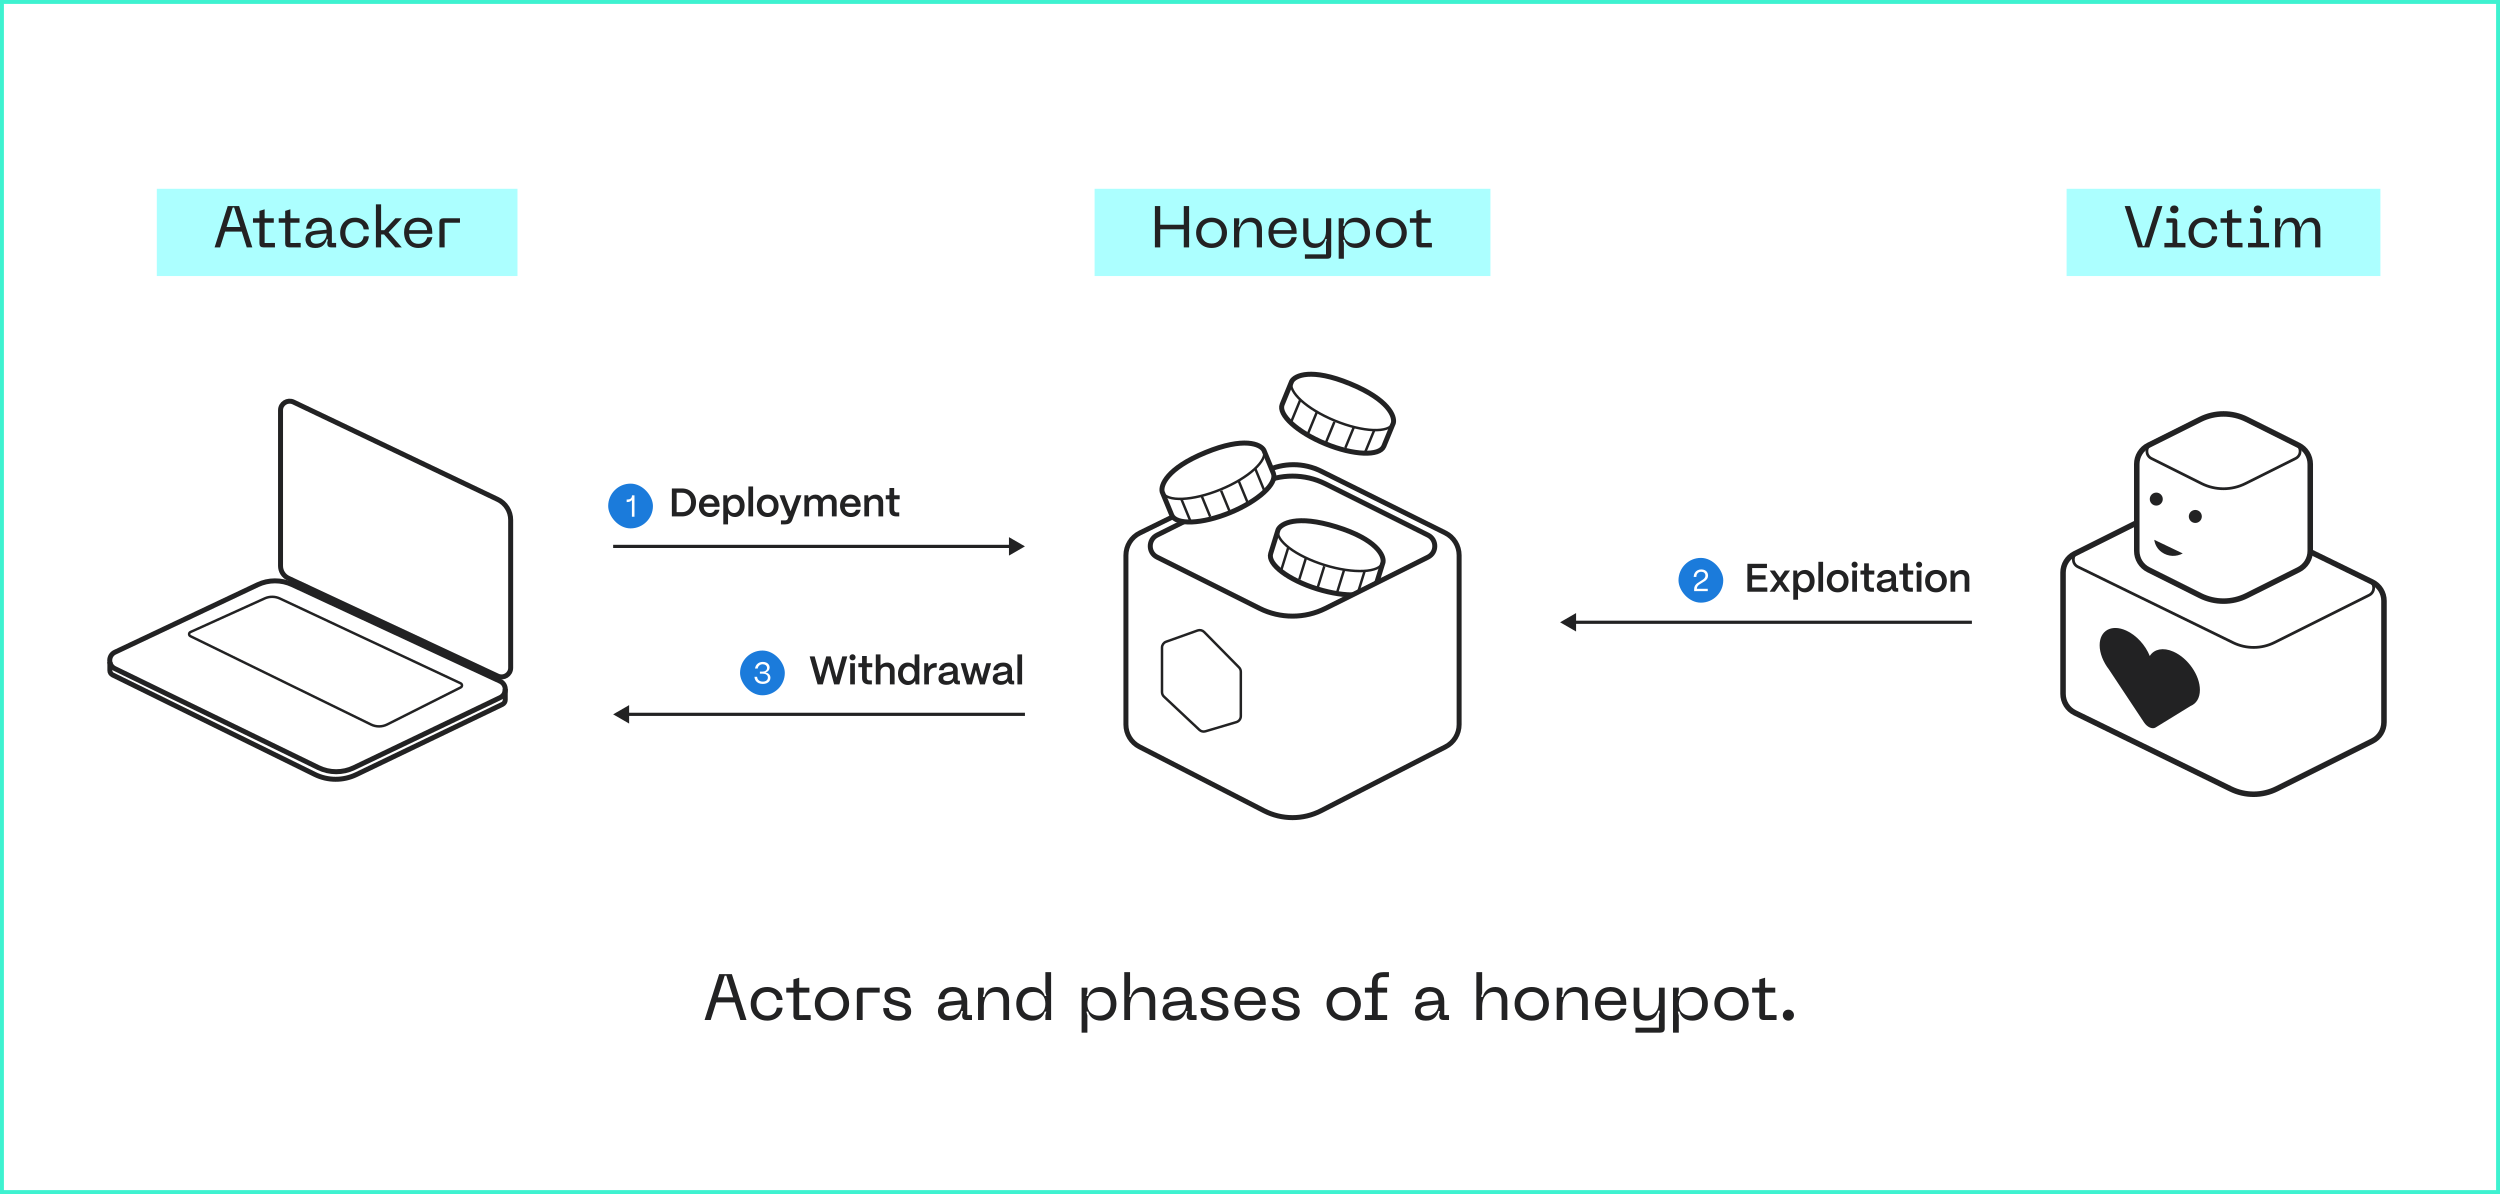<?xml version="1.0" encoding="UTF-8"?> <svg xmlns="http://www.w3.org/2000/svg" width="1920" height="917" viewBox="0 0 1920 917" fill="none"><rect x="0" y="0" width="1920" height="917" fill="#333333" stroke="none"/><rect x="1.5" y="1.5" width="1917" height="914" fill="white"></rect><rect x="1.5" y="1.5" width="1917" height="914" stroke="#3EF2D0" stroke-width="3"></rect><path d="M552.317 748.114H562.067L573.317 783.364H568.567L564.317 769.864H550.067L545.817 783.364H541.117L552.317 748.114ZM563.067 765.964L557.817 749.364H556.567L551.317 765.964H563.067ZM576.544 770.914C576.544 768.481 577.044 766.298 578.044 764.364C579.077 762.398 580.561 760.848 582.494 759.714C584.427 758.581 586.694 758.014 589.294 758.014C591.094 758.014 592.844 758.364 594.544 759.064C596.277 759.764 597.744 760.864 598.944 762.364C600.144 763.864 600.844 765.748 601.044 768.014H596.594C596.261 765.848 595.444 764.281 594.144 763.314C592.844 762.314 591.227 761.814 589.294 761.814C586.594 761.814 584.527 762.681 583.094 764.414C581.661 766.114 580.944 768.281 580.944 770.914C580.944 773.581 581.661 775.781 583.094 777.514C584.527 779.214 586.594 780.064 589.294 780.064C591.227 780.064 592.844 779.581 594.144 778.614C595.444 777.614 596.261 776.031 596.594 773.864H601.044C600.844 776.131 600.144 778.014 598.944 779.514C597.744 781.014 596.277 782.114 594.544 782.814C592.844 783.514 591.094 783.864 589.294 783.864C586.694 783.864 584.427 783.298 582.494 782.164C580.561 781.031 579.077 779.498 578.044 777.564C577.044 775.598 576.544 773.381 576.544 770.914ZM622.605 783.364H612.855C611.688 783.364 610.805 783.081 610.205 782.514C609.638 781.948 609.355 781.064 609.355 779.864V762.314H603.855V758.514H609.355V752.214L613.805 750.864V758.514H621.605V762.314H613.805V779.614L622.605 779.564V783.364ZM625.763 770.914C625.763 768.481 626.313 766.281 627.413 764.314C628.513 762.348 630.063 760.814 632.063 759.714C634.063 758.581 636.363 758.014 638.963 758.014C641.529 758.014 643.813 758.581 645.813 759.714C647.813 760.814 649.363 762.348 650.463 764.314C651.563 766.281 652.113 768.481 652.113 770.914C652.113 773.381 651.563 775.598 650.463 777.564C649.363 779.531 647.813 781.081 645.813 782.214C643.846 783.314 641.563 783.864 638.963 783.864C636.363 783.864 634.063 783.314 632.063 782.214C630.063 781.081 628.513 779.531 627.413 777.564C626.313 775.598 625.763 773.381 625.763 770.914ZM630.163 770.914C630.163 773.548 630.929 775.731 632.463 777.464C634.029 779.198 636.196 780.064 638.963 780.064C641.696 780.064 643.829 779.198 645.363 777.464C646.929 775.731 647.713 773.548 647.713 770.914C647.713 769.214 647.363 767.681 646.663 766.314C645.996 764.914 644.996 763.814 643.663 763.014C642.363 762.214 640.796 761.814 638.963 761.814C637.129 761.814 635.546 762.214 634.213 763.014C632.879 763.814 631.863 764.914 631.163 766.314C630.496 767.681 630.163 769.214 630.163 770.914ZM658.063 761.964C658.063 759.664 659.229 758.514 661.563 758.514H675.613V762.314H662.513V783.364H658.063V761.964ZM689.992 783.864C686.292 783.864 683.409 783.031 681.342 781.364C679.309 779.664 678.292 777.281 678.292 774.214H682.742C682.742 776.248 683.376 777.781 684.642 778.814C685.909 779.848 687.709 780.364 690.042 780.364C691.809 780.364 693.126 780.081 693.992 779.514C694.892 778.914 695.342 777.981 695.342 776.714C695.342 775.848 695.059 775.148 694.492 774.614C693.926 774.081 692.992 773.648 691.692 773.314L685.042 771.364C683.376 770.898 681.992 770.148 680.892 769.114C679.826 768.048 679.292 766.614 679.292 764.814C679.292 762.648 680.126 760.981 681.792 759.814C683.492 758.614 685.826 758.014 688.792 758.014C692.026 758.014 694.559 758.748 696.392 760.214C698.259 761.648 699.192 763.698 699.192 766.364H694.742C694.742 764.731 694.242 763.514 693.242 762.714C692.242 761.881 690.776 761.464 688.842 761.464C687.209 761.464 685.942 761.748 685.042 762.314C684.142 762.881 683.692 763.698 683.692 764.764C683.692 765.564 683.976 766.231 684.542 766.764C685.109 767.264 686.009 767.698 687.242 768.064L693.042 769.714C695.242 770.348 696.909 771.231 698.042 772.364C699.209 773.498 699.792 774.981 699.792 776.814C699.792 779.081 698.942 780.831 697.242 782.064C695.576 783.264 693.159 783.864 689.992 783.864ZM720.343 776.464C720.343 774.398 721.009 772.748 722.343 771.514C723.709 770.248 725.809 769.481 728.643 769.214L738.393 768.264C738.293 765.998 737.709 764.331 736.643 763.264C735.576 762.164 733.943 761.614 731.743 761.614C729.909 761.614 728.426 762.081 727.293 763.014C726.159 763.948 725.493 765.398 725.293 767.364H720.893C721.159 764.498 722.226 762.231 724.093 760.564C725.993 758.864 728.526 758.014 731.693 758.014C735.259 758.014 738.009 759.014 739.943 761.014C741.876 763.014 742.843 765.681 742.843 769.014V779.564H746.493V783.364H741.943C741.009 783.364 740.276 783.098 739.743 782.564C739.209 782.031 738.943 781.298 738.943 780.364V779.164L739.643 776.514H738.393C737.859 778.681 736.809 780.448 735.243 781.814C733.709 783.181 731.543 783.864 728.743 783.864C725.543 783.864 723.343 783.098 722.143 781.564C720.943 780.031 720.343 778.331 720.343 776.464ZM724.743 775.914C724.743 777.314 725.159 778.381 725.993 779.114C726.826 779.848 727.976 780.214 729.443 780.214C731.209 780.214 732.759 779.831 734.093 779.064C735.459 778.298 736.509 777.248 737.243 775.914C738.009 774.581 738.393 773.081 738.393 771.414L729.393 772.364C727.793 772.531 726.609 772.881 725.843 773.414C725.109 773.914 724.743 774.748 724.743 775.914ZM751.128 758.514H755.578V762.664L754.828 765.664H756.078C756.611 763.331 757.678 761.481 759.278 760.114C760.911 758.714 763.028 758.014 765.628 758.014C768.528 758.014 770.811 758.881 772.478 760.614C774.145 762.348 774.978 764.914 774.978 768.314V783.364H770.578V768.914C770.578 766.381 770.078 764.564 769.078 763.464C768.078 762.364 766.511 761.814 764.378 761.814C761.745 761.814 759.611 762.764 757.978 764.664C756.378 766.564 755.578 769.164 755.578 772.464V783.364H751.128V758.514ZM792.299 783.864C789.932 783.864 787.849 783.298 786.049 782.164C784.282 781.031 782.916 779.498 781.949 777.564C780.982 775.598 780.499 773.381 780.499 770.914C780.499 768.481 780.982 766.281 781.949 764.314C782.916 762.348 784.282 760.814 786.049 759.714C787.849 758.581 789.932 758.014 792.299 758.014C794.999 758.014 797.199 758.648 798.899 759.914C800.599 761.181 801.749 762.848 802.349 764.914H803.599L802.849 761.964V746.614H807.249V783.364H802.849V779.914L803.599 776.914H802.349C801.749 778.981 800.599 780.664 798.899 781.964C797.199 783.231 794.999 783.864 792.299 783.864ZM784.949 770.914C784.949 773.981 785.732 776.281 787.299 777.814C788.899 779.314 791.032 780.064 793.699 780.064C796.399 780.064 798.599 779.298 800.299 777.764C801.999 776.231 802.849 773.948 802.849 770.914C802.849 767.881 801.999 765.614 800.299 764.114C798.599 762.581 796.399 761.814 793.699 761.814C791.032 761.814 788.899 762.564 787.299 764.064C785.732 765.564 784.949 767.848 784.949 770.914ZM830.669 758.514H835.119V761.964L834.369 764.914H835.619C836.186 762.848 837.319 761.181 839.019 759.914C840.719 758.648 842.919 758.014 845.619 758.014C847.986 758.014 850.052 758.581 851.819 759.714C853.619 760.814 855.002 762.348 855.969 764.314C856.936 766.281 857.419 768.498 857.419 770.964C857.419 773.398 856.936 775.598 855.969 777.564C855.002 779.531 853.619 781.081 851.819 782.214C850.052 783.314 847.986 783.864 845.619 783.864C842.919 783.864 840.719 783.231 839.019 781.964C837.319 780.664 836.186 778.981 835.619 776.914H834.369L835.119 779.914V793.064H830.669V758.514ZM835.119 770.964C835.119 773.998 835.952 776.281 837.619 777.814C839.319 779.314 841.519 780.064 844.219 780.064C846.886 780.064 849.019 779.314 850.619 777.814C852.219 776.281 853.019 773.998 853.019 770.964C853.019 767.898 852.219 765.614 850.619 764.114C849.019 762.581 846.886 761.814 844.219 761.814C841.519 761.814 839.319 762.581 837.619 764.114C835.952 765.614 835.119 767.898 835.119 770.964ZM863.433 746.614H867.883V762.664L867.083 765.664H868.383C868.949 763.331 870.066 761.481 871.733 760.114C873.433 758.714 875.583 758.014 878.183 758.014C881.016 758.014 883.233 758.914 884.833 760.714C886.433 762.514 887.233 765.081 887.233 768.414V783.364H882.833V768.914C882.833 766.381 882.333 764.564 881.333 763.464C880.366 762.364 878.799 761.814 876.633 761.814C873.933 761.814 871.799 762.814 870.233 764.814C868.666 766.781 867.883 769.448 867.883 772.814V783.364H863.433V746.614ZM892.804 776.464C892.804 774.398 893.47 772.748 894.804 771.514C896.17 770.248 898.27 769.481 901.104 769.214L910.854 768.264C910.754 765.998 910.17 764.331 909.104 763.264C908.037 762.164 906.404 761.614 904.204 761.614C902.37 761.614 900.887 762.081 899.754 763.014C898.62 763.948 897.954 765.398 897.754 767.364H893.354C893.62 764.498 894.687 762.231 896.554 760.564C898.454 758.864 900.987 758.014 904.154 758.014C907.72 758.014 910.47 759.014 912.404 761.014C914.337 763.014 915.304 765.681 915.304 769.014V779.564H918.954V783.364H914.404C913.47 783.364 912.737 783.098 912.204 782.564C911.67 782.031 911.404 781.298 911.404 780.364V779.164L912.104 776.514H910.854C910.32 778.681 909.27 780.448 907.704 781.814C906.17 783.181 904.004 783.864 901.204 783.864C898.004 783.864 895.804 783.098 894.604 781.564C893.404 780.031 892.804 778.331 892.804 776.464ZM897.204 775.914C897.204 777.314 897.62 778.381 898.454 779.114C899.287 779.848 900.437 780.214 901.904 780.214C903.67 780.214 905.22 779.831 906.554 779.064C907.92 778.298 908.97 777.248 909.704 775.914C910.47 774.581 910.854 773.081 910.854 771.414L901.854 772.364C900.254 772.531 899.07 772.881 898.304 773.414C897.57 773.914 897.204 774.748 897.204 775.914ZM933.694 783.864C929.994 783.864 927.11 783.031 925.044 781.364C923.01 779.664 921.994 777.281 921.994 774.214H926.444C926.444 776.248 927.077 777.781 928.344 778.814C929.61 779.848 931.41 780.364 933.744 780.364C935.51 780.364 936.827 780.081 937.694 779.514C938.594 778.914 939.044 777.981 939.044 776.714C939.044 775.848 938.76 775.148 938.194 774.614C937.627 774.081 936.694 773.648 935.394 773.314L928.744 771.364C927.077 770.898 925.694 770.148 924.594 769.114C923.527 768.048 922.994 766.614 922.994 764.814C922.994 762.648 923.827 760.981 925.494 759.814C927.194 758.614 929.527 758.014 932.494 758.014C935.727 758.014 938.26 758.748 940.094 760.214C941.96 761.648 942.894 763.698 942.894 766.364H938.444C938.444 764.731 937.944 763.514 936.944 762.714C935.944 761.881 934.477 761.464 932.544 761.464C930.91 761.464 929.644 761.748 928.744 762.314C927.844 762.881 927.394 763.698 927.394 764.764C927.394 765.564 927.677 766.231 928.244 766.764C928.81 767.264 929.71 767.698 930.944 768.064L936.744 769.714C938.944 770.348 940.61 771.231 941.744 772.364C942.91 773.498 943.494 774.981 943.494 776.814C943.494 779.081 942.644 780.831 940.944 782.064C939.277 783.264 936.86 783.864 933.694 783.864ZM948.028 770.614C948.028 766.648 949.112 763.564 951.278 761.364C953.445 759.131 956.328 758.014 959.928 758.014C963.662 758.014 966.612 759.098 968.778 761.264C970.978 763.398 972.078 766.364 972.078 770.164V771.764H952.328C952.395 774.298 953.095 776.364 954.428 777.964C955.795 779.531 957.712 780.314 960.178 780.314C962.245 780.314 963.912 779.814 965.178 778.814C966.478 777.814 967.345 776.431 967.778 774.664H972.178C971.612 777.298 970.362 779.498 968.428 781.264C966.495 782.998 963.762 783.864 960.228 783.864C957.628 783.864 955.412 783.281 953.578 782.114C951.745 780.948 950.362 779.364 949.428 777.364C948.495 775.364 948.028 773.114 948.028 770.614ZM967.728 768.614C967.595 766.381 966.812 764.648 965.378 763.414C963.978 762.148 962.162 761.514 959.928 761.514C957.828 761.514 956.078 762.148 954.678 763.414C953.312 764.681 952.545 766.414 952.378 768.614H967.728ZM988.43 783.864C984.73 783.864 981.847 783.031 979.78 781.364C977.747 779.664 976.73 777.281 976.73 774.214H981.18C981.18 776.248 981.813 777.781 983.08 778.814C984.347 779.848 986.147 780.364 988.48 780.364C990.247 780.364 991.563 780.081 992.43 779.514C993.33 778.914 993.78 777.981 993.78 776.714C993.78 775.848 993.497 775.148 992.93 774.614C992.363 774.081 991.43 773.648 990.13 773.314L983.48 771.364C981.813 770.898 980.43 770.148 979.33 769.114C978.263 768.048 977.73 766.614 977.73 764.814C977.73 762.648 978.563 760.981 980.23 759.814C981.93 758.614 984.263 758.014 987.23 758.014C990.463 758.014 992.997 758.748 994.83 760.214C996.697 761.648 997.63 763.698 997.63 766.364H993.18C993.18 764.731 992.68 763.514 991.68 762.714C990.68 761.881 989.213 761.464 987.28 761.464C985.647 761.464 984.38 761.748 983.48 762.314C982.58 762.881 982.13 763.698 982.13 764.764C982.13 765.564 982.413 766.231 982.98 766.764C983.547 767.264 984.447 767.698 985.68 768.064L991.48 769.714C993.68 770.348 995.347 771.231 996.48 772.364C997.647 773.498 998.23 774.981 998.23 776.814C998.23 779.081 997.38 780.831 995.68 782.064C994.013 783.264 991.597 783.864 988.43 783.864ZM1018.78 770.914C1018.78 768.481 1019.33 766.281 1020.43 764.314C1021.53 762.348 1023.08 760.814 1025.08 759.714C1027.08 758.581 1029.38 758.014 1031.98 758.014C1034.55 758.014 1036.83 758.581 1038.83 759.714C1040.83 760.814 1042.38 762.348 1043.48 764.314C1044.58 766.281 1045.13 768.481 1045.13 770.914C1045.13 773.381 1044.58 775.598 1043.48 777.564C1042.38 779.531 1040.83 781.081 1038.83 782.214C1036.86 783.314 1034.58 783.864 1031.98 783.864C1029.38 783.864 1027.08 783.314 1025.08 782.214C1023.08 781.081 1021.53 779.531 1020.43 777.564C1019.33 775.598 1018.78 773.381 1018.78 770.914ZM1023.18 770.914C1023.18 773.548 1023.95 775.731 1025.48 777.464C1027.05 779.198 1029.21 780.064 1031.98 780.064C1034.71 780.064 1036.85 779.198 1038.38 777.464C1039.95 775.731 1040.73 773.548 1040.73 770.914C1040.73 769.214 1040.38 767.681 1039.68 766.314C1039.01 764.914 1038.01 763.814 1036.68 763.014C1035.38 762.214 1033.81 761.814 1031.98 761.814C1030.15 761.814 1028.56 762.214 1027.23 763.014C1025.9 763.814 1024.88 764.914 1024.18 766.314C1023.51 767.681 1023.18 769.214 1023.18 770.914ZM1048.26 758.514H1053.66V754.914C1053.66 752.281 1054.38 750.248 1055.81 748.814C1057.25 747.348 1059.45 746.614 1062.41 746.614H1066.71V750.414H1062.21C1060.68 750.414 1059.61 750.781 1059.01 751.514C1058.41 752.214 1058.11 753.381 1058.11 755.014V758.514H1065.31V762.314H1058.11V779.564H1065.31V783.364H1048.26V779.564H1053.66V762.314H1048.26V758.514ZM1086.7 776.464C1086.7 774.398 1087.37 772.748 1088.7 771.514C1090.07 770.248 1092.17 769.481 1095 769.214L1104.75 768.264C1104.65 765.998 1104.07 764.331 1103 763.264C1101.93 762.164 1100.3 761.614 1098.1 761.614C1096.27 761.614 1094.78 762.081 1093.65 763.014C1092.52 763.948 1091.85 765.398 1091.65 767.364H1087.25C1087.52 764.498 1088.58 762.231 1090.45 760.564C1092.35 758.864 1094.88 758.014 1098.05 758.014C1101.62 758.014 1104.37 759.014 1106.3 761.014C1108.23 763.014 1109.2 765.681 1109.2 769.014V779.564H1112.85V783.364H1108.3C1107.37 783.364 1106.63 783.098 1106.1 782.564C1105.57 782.031 1105.3 781.298 1105.3 780.364V779.164L1106 776.514H1104.75C1104.22 778.681 1103.17 780.448 1101.6 781.814C1100.07 783.181 1097.9 783.864 1095.1 783.864C1091.9 783.864 1089.7 783.098 1088.5 781.564C1087.3 780.031 1086.7 778.331 1086.7 776.464ZM1091.1 775.914C1091.1 777.314 1091.52 778.381 1092.35 779.114C1093.18 779.848 1094.33 780.214 1095.8 780.214C1097.57 780.214 1099.12 779.831 1100.45 779.064C1101.82 778.298 1102.87 777.248 1103.6 775.914C1104.37 774.581 1104.75 773.081 1104.75 771.414L1095.75 772.364C1094.15 772.531 1092.97 772.881 1092.2 773.414C1091.47 773.914 1091.1 774.748 1091.1 775.914ZM1133.84 746.614H1138.29V762.664L1137.49 765.664H1138.79C1139.36 763.331 1140.48 761.481 1142.14 760.114C1143.84 758.714 1145.99 758.014 1148.59 758.014C1151.43 758.014 1153.64 758.914 1155.24 760.714C1156.84 762.514 1157.64 765.081 1157.64 768.414V783.364H1153.24V768.914C1153.24 766.381 1152.74 764.564 1151.74 763.464C1150.78 762.364 1149.21 761.814 1147.04 761.814C1144.34 761.814 1142.21 762.814 1140.64 764.814C1139.08 766.781 1138.29 769.448 1138.29 772.814V783.364H1133.84V746.614ZM1163.21 770.914C1163.21 768.481 1163.76 766.281 1164.86 764.314C1165.96 762.348 1167.51 760.814 1169.51 759.714C1171.51 758.581 1173.81 758.014 1176.41 758.014C1178.98 758.014 1181.26 758.581 1183.26 759.714C1185.26 760.814 1186.81 762.348 1187.91 764.314C1189.01 766.281 1189.56 768.481 1189.56 770.914C1189.56 773.381 1189.01 775.598 1187.91 777.564C1186.81 779.531 1185.26 781.081 1183.26 782.214C1181.3 783.314 1179.01 783.864 1176.41 783.864C1173.81 783.864 1171.51 783.314 1169.51 782.214C1167.51 781.081 1165.96 779.531 1164.86 777.564C1163.76 775.598 1163.21 773.381 1163.21 770.914ZM1167.61 770.914C1167.61 773.548 1168.38 775.731 1169.91 777.464C1171.48 779.198 1173.65 780.064 1176.41 780.064C1179.15 780.064 1181.28 779.198 1182.81 777.464C1184.38 775.731 1185.16 773.548 1185.16 770.914C1185.16 769.214 1184.81 767.681 1184.11 766.314C1183.45 764.914 1182.45 763.814 1181.11 763.014C1179.81 762.214 1178.25 761.814 1176.41 761.814C1174.58 761.814 1173 762.214 1171.66 763.014C1170.33 763.814 1169.31 764.914 1168.61 766.314C1167.95 767.681 1167.61 769.214 1167.61 770.914ZM1195.56 758.514H1200.01V762.664L1199.26 765.664H1200.51C1201.04 763.331 1202.11 761.481 1203.71 760.114C1205.34 758.714 1207.46 758.014 1210.06 758.014C1212.96 758.014 1215.24 758.881 1216.91 760.614C1218.58 762.348 1219.41 764.914 1219.41 768.314V783.364H1215.01V768.914C1215.01 766.381 1214.51 764.564 1213.51 763.464C1212.51 762.364 1210.94 761.814 1208.81 761.814C1206.18 761.814 1204.04 762.764 1202.41 764.664C1200.81 766.564 1200.01 769.164 1200.01 772.464V783.364H1195.56V758.514ZM1224.93 770.614C1224.93 766.648 1226.02 763.564 1228.18 761.364C1230.35 759.131 1233.23 758.014 1236.83 758.014C1240.57 758.014 1243.52 759.098 1245.68 761.264C1247.88 763.398 1248.98 766.364 1248.98 770.164V771.764H1229.23C1229.3 774.298 1230 776.364 1231.33 777.964C1232.7 779.531 1234.62 780.314 1237.08 780.314C1239.15 780.314 1240.82 779.814 1242.08 778.814C1243.38 777.814 1244.25 776.431 1244.68 774.664H1249.08C1248.52 777.298 1247.27 779.498 1245.33 781.264C1243.4 782.998 1240.67 783.864 1237.13 783.864C1234.53 783.864 1232.32 783.281 1230.48 782.114C1228.65 780.948 1227.27 779.364 1226.33 777.364C1225.4 775.364 1224.93 773.114 1224.93 770.614ZM1244.63 768.614C1244.5 766.381 1243.72 764.648 1242.28 763.414C1240.88 762.148 1239.07 761.514 1236.83 761.514C1234.73 761.514 1232.98 762.148 1231.58 763.414C1230.22 764.681 1229.45 766.414 1229.28 768.614H1244.63ZM1278.49 790.014C1278.49 792.048 1277.34 793.064 1275.04 793.064H1256.04V789.264H1274.04V779.214L1274.79 776.214H1273.54C1273 778.548 1271.92 780.414 1270.29 781.814C1268.69 783.181 1266.59 783.864 1263.99 783.864C1261.09 783.864 1258.8 782.998 1257.14 781.264C1255.47 779.531 1254.64 776.964 1254.64 773.564V758.514H1259.04V772.964C1259.04 775.498 1259.54 777.314 1260.54 778.414C1261.54 779.514 1263.1 780.064 1265.24 780.064C1267.87 780.064 1269.99 779.114 1271.59 777.214C1273.22 775.314 1274.04 772.714 1274.04 769.414V758.514H1278.49V790.014ZM1284.87 758.514H1289.32V761.964L1288.57 764.914H1289.82C1290.38 762.848 1291.52 761.181 1293.22 759.914C1294.92 758.648 1297.12 758.014 1299.82 758.014C1302.18 758.014 1304.25 758.581 1306.02 759.714C1307.82 760.814 1309.2 762.348 1310.17 764.314C1311.13 766.281 1311.62 768.498 1311.62 770.964C1311.62 773.398 1311.13 775.598 1310.17 777.564C1309.2 779.531 1307.82 781.081 1306.02 782.214C1304.25 783.314 1302.18 783.864 1299.82 783.864C1297.12 783.864 1294.92 783.231 1293.22 781.964C1291.52 780.664 1290.38 778.981 1289.82 776.914H1288.57L1289.32 779.914V793.064H1284.87V758.514ZM1289.32 770.964C1289.32 773.998 1290.15 776.281 1291.82 777.814C1293.52 779.314 1295.72 780.064 1298.42 780.064C1301.08 780.064 1303.22 779.314 1304.82 777.814C1306.42 776.281 1307.22 773.998 1307.22 770.964C1307.22 767.898 1306.42 765.614 1304.82 764.114C1303.22 762.581 1301.08 761.814 1298.42 761.814C1295.72 761.814 1293.52 762.581 1291.82 764.114C1290.15 765.614 1289.32 767.898 1289.32 770.964ZM1316.63 770.914C1316.63 768.481 1317.18 766.281 1318.28 764.314C1319.38 762.348 1320.93 760.814 1322.93 759.714C1324.93 758.581 1327.23 758.014 1329.83 758.014C1332.4 758.014 1334.68 758.581 1336.68 759.714C1338.68 760.814 1340.23 762.348 1341.33 764.314C1342.43 766.281 1342.98 768.481 1342.98 770.914C1342.98 773.381 1342.43 775.598 1341.33 777.564C1340.23 779.531 1338.68 781.081 1336.68 782.214C1334.72 783.314 1332.43 783.864 1329.83 783.864C1327.23 783.864 1324.93 783.314 1322.93 782.214C1320.93 781.081 1319.38 779.531 1318.28 777.564C1317.18 775.598 1316.63 773.381 1316.63 770.914ZM1321.03 770.914C1321.03 773.548 1321.8 775.731 1323.33 777.464C1324.9 779.198 1327.07 780.064 1329.83 780.064C1332.57 780.064 1334.7 779.198 1336.23 777.464C1337.8 775.731 1338.58 773.548 1338.58 770.914C1338.58 769.214 1338.23 767.681 1337.53 766.314C1336.87 764.914 1335.87 763.814 1334.53 763.014C1333.23 762.214 1331.67 761.814 1329.83 761.814C1328 761.814 1326.42 762.214 1325.08 763.014C1323.75 763.814 1322.73 764.914 1322.03 766.314C1321.37 767.681 1321.03 769.214 1321.03 770.914ZM1364.4 783.364H1354.65C1353.49 783.364 1352.6 783.081 1352 782.514C1351.44 781.948 1351.15 781.064 1351.15 779.864V762.314H1345.65V758.514H1351.15V752.214L1355.6 750.864V758.514H1363.4V762.314H1355.6V779.614L1364.4 779.564V783.364ZM1373.46 783.864C1372.26 783.864 1371.24 783.464 1370.41 782.664C1369.61 781.831 1369.21 780.814 1369.21 779.614C1369.21 778.414 1369.61 777.414 1370.41 776.614C1371.24 775.814 1372.26 775.414 1373.46 775.414C1374.66 775.414 1375.68 775.831 1376.51 776.664C1377.34 777.464 1377.76 778.448 1377.76 779.614C1377.76 780.781 1377.34 781.781 1376.51 782.614C1375.68 783.448 1374.66 783.864 1373.46 783.864Z" fill="#222223"></path><path d="M215.448 434.62V315.088C215.448 309.956 220.8 306.579 225.432 308.788L382.253 383.576C388.325 386.472 392.191 392.599 392.191 399.326V512.899C392.191 518.007 386.885 521.385 382.257 519.223L221.486 444.105C217.802 442.384 215.448 438.685 215.448 434.62Z" stroke="#222223" stroke-width="3.836"></path><path d="M244.478 589.507L88.201 513.481C82.933 510.918 82.975 503.398 88.272 500.895L197.822 449.107C206.253 445.122 216.02 445.089 224.478 449.019L384.016 523.14C389.365 525.625 389.411 533.214 384.091 535.764L271.793 589.587C263.152 593.728 253.094 593.699 244.478 589.507Z" stroke="#222223" stroke-width="3.836"></path><path d="M388.019 529.092V537.488C388.019 538.963 387.173 540.307 385.845 540.946L273.629 594.893C263.543 599.742 251.788 599.688 241.747 594.747L86.529 518.361C85.218 517.716 84.387 516.381 84.387 514.919V508.412" stroke="#222223" stroke-width="3.836"></path><path d="M284.967 556.449L146.211 488.571C144.885 487.923 144.914 486.023 146.258 485.414L203.273 459.591C206.993 457.907 211.263 457.935 214.96 459.669L353.804 524.794C355.122 525.412 355.148 527.277 353.848 527.932L297.381 556.377C293.482 558.341 288.888 558.368 284.967 556.449Z" stroke="#222223" stroke-width="1.918"></path><path d="M1011.66 452.294C989.395 445.395 973.383 433.24 975.892 425.145L981.57 406.824C983.695 402.127 995.64 395.119 1026.42 404.659C1057.2 414.198 1063.09 426.733 1062.18 431.808L1056.51 450.129C1054 458.224 1033.92 459.193 1011.66 452.294Z" fill="white" stroke="#222223" stroke-width="3.836"></path><ellipse cx="42.198" cy="15.345" rx="42.198" ry="15.345" transform="matrix(-0.955 -0.296 -0.296 0.955 1066.73 417.151)" stroke="#222223" stroke-width="1.918"></ellipse><path d="M1017.05 434.889L1011.94 451.378" stroke="#222223" stroke-width="1.918"></path><path d="M1002.96 428.514L997.851 445.004" stroke="#222223" stroke-width="1.918"></path><path d="M1032.28 437.6L1026.6 455.921" stroke="#222223" stroke-width="1.918"></path><path d="M1048.07 438.478L1042.39 456.799" stroke="#222223" stroke-width="1.918"></path><path d="M989.44 420.307L983.762 438.628" stroke="#222223" stroke-width="1.918"></path><path fill-rule="evenodd" clip-rule="evenodd" d="M972.176 361.789C985.582 355.205 1001.29 355.244 1014.66 361.893L1109.96 409.276C1116.48 412.518 1120.61 419.171 1120.61 426.452L1120.61 556.477C1120.61 563.668 1116.58 570.255 1110.19 573.54L1014.56 622.644C1000.81 629.704 984.501 629.704 970.752 622.644L875.127 573.54C868.73 570.255 864.707 563.668 864.707 556.477V426.517C864.707 419.202 868.867 412.524 875.433 409.3L972.176 361.789ZM1018.01 371.636L1096.68 410.969C1103.65 414.452 1103.65 424.392 1096.68 427.874L1018.01 467.208C1002.05 475.189 983.262 475.189 967.299 467.208L888.632 427.874C881.666 424.392 881.666 414.452 888.632 410.969L967.299 371.636C983.262 363.654 1002.05 363.654 1018.01 371.636Z" fill="white"></path><path d="M1014.66 361.893L1015.52 360.176L1015.52 360.176L1014.66 361.893ZM972.176 361.789L971.331 360.067L971.331 360.067L972.176 361.789ZM1109.96 409.276L1109.11 410.994L1109.11 410.994L1109.96 409.276ZM1120.61 426.452H1118.69H1120.61ZM1120.61 556.477H1122.52H1120.61ZM1110.19 573.54L1111.06 575.247L1111.06 575.247L1110.19 573.54ZM1014.56 622.644L1013.68 620.937L1013.68 620.937L1014.56 622.644ZM970.752 622.644L971.628 620.937L971.628 620.937L970.752 622.644ZM875.127 573.54L874.25 575.247L874.25 575.247L875.127 573.54ZM875.433 409.3L874.588 407.578L874.588 407.578L875.433 409.3ZM1096.68 410.969L1097.54 409.254L1097.54 409.254L1096.68 410.969ZM1018.01 371.636L1017.16 373.351L1017.16 373.351L1018.01 371.636ZM1096.68 427.874L1097.54 429.59L1097.54 429.59L1096.68 427.874ZM1018.01 467.208L1017.16 465.492L1017.16 465.492L1018.01 467.208ZM967.299 467.208L968.156 465.492L968.156 465.492L967.299 467.208ZM888.632 427.874L887.774 429.59L887.774 429.59L888.632 427.874ZM888.632 410.969L889.49 412.685L888.632 410.969ZM967.299 371.636L968.156 373.351L968.156 373.351L967.299 371.636ZM1013.81 363.611C1000.97 357.227 985.891 357.191 973.022 363.511L971.331 360.067C985.273 353.22 1001.61 353.26 1015.52 360.176L1013.81 363.611ZM1109.11 410.994L1013.81 363.611L1015.52 360.176L1110.82 407.559L1109.11 410.994ZM1118.69 426.452C1118.69 419.899 1114.98 413.911 1109.11 410.994L1110.82 407.559C1117.99 411.124 1122.52 418.443 1122.52 426.452H1118.69ZM1118.69 556.477L1118.69 426.452L1122.52 426.452L1122.52 556.477L1118.69 556.477ZM1109.31 571.834C1115.07 568.878 1118.69 562.949 1118.69 556.477H1122.52C1122.52 564.388 1118.1 571.633 1111.06 575.247L1109.31 571.834ZM1013.68 620.937L1109.31 571.834L1111.06 575.247L1015.44 624.35L1013.68 620.937ZM971.628 620.937C984.828 627.715 1000.49 627.715 1013.68 620.937L1015.44 624.35C1001.14 631.693 984.175 631.693 969.876 624.35L971.628 620.937ZM876.003 571.834L971.628 620.937L969.876 624.35L874.25 575.247L876.003 571.834ZM866.625 556.477C866.625 562.949 870.245 568.878 876.003 571.834L874.25 575.247C867.214 571.633 862.789 564.387 862.789 556.477H866.625ZM866.625 426.517V556.477H862.789V426.517H866.625ZM876.279 411.021C870.37 413.923 866.625 419.934 866.625 426.517H862.789C862.789 418.471 867.365 411.125 874.588 407.578L876.279 411.021ZM973.022 363.511L876.279 411.021L874.588 407.578L971.331 360.067L973.022 363.511ZM1095.82 412.685L1017.16 373.351L1018.87 369.92L1097.54 409.254L1095.82 412.685ZM1095.82 426.159C1101.38 423.383 1101.38 415.461 1095.82 412.685L1097.54 409.254C1105.92 413.443 1105.92 425.401 1097.54 429.59L1095.82 426.159ZM1017.16 465.492L1095.82 426.159L1097.54 429.59L1018.87 468.923L1017.16 465.492ZM968.156 465.492C983.58 473.204 1001.73 473.204 1017.16 465.492L1018.87 468.923C1002.37 477.175 982.944 477.175 966.441 468.923L968.156 465.492ZM889.49 426.159L968.156 465.492L966.441 468.923L887.774 429.59L889.49 426.159ZM889.49 412.685C883.938 415.461 883.938 423.383 889.49 426.159L887.774 429.59C879.395 425.401 879.395 413.443 887.774 409.254L889.49 412.685ZM968.156 373.351L889.49 412.685L887.774 409.254L966.441 369.92L968.156 373.351ZM1017.16 373.351C1001.73 365.64 983.58 365.64 968.156 373.351L966.441 369.92C982.944 361.669 1002.37 361.669 1018.87 369.92L1017.16 373.351Z" fill="#222223"></path><path d="M1017.91 340.832C1039.47 349.694 1059.55 350.524 1062.78 342.686L1070.07 324.946C1071.42 319.972 1066.68 306.961 1036.88 294.708C1007.07 282.454 994.551 288.366 992.015 292.853L984.721 310.593C981.498 318.432 996.359 331.97 1017.91 340.832Z" fill="white" stroke="#222223" stroke-width="3.836"></path><ellipse cx="1031.04" cy="308.9" rx="42.198" ry="15.345" transform="rotate(22.35 1031.04 308.9)" stroke="#222223" stroke-width="1.918"></ellipse><path d="M1024.84 323.979L1018.28 339.945" stroke="#222223" stroke-width="1.918"></path><path d="M1039.76 328.04L1033.2 344.006" stroke="#222223" stroke-width="1.918"></path><path d="M1011.38 316.37L1004.09 334.11" stroke="#222223" stroke-width="1.918"></path><path d="M998.647 306.987L991.354 324.727" stroke="#222223" stroke-width="1.918"></path><path d="M1055.42 330.327L1048.12 348.067" stroke="#222223" stroke-width="1.918"></path><path d="M944.733 393.677C923.179 402.54 903.093 403.37 899.87 395.532L892.576 377.792C891.223 372.818 895.966 359.807 925.77 347.553C955.573 335.299 968.097 341.211 970.633 345.699L977.927 363.439C981.149 371.277 966.288 384.815 944.733 393.677Z" fill="white" stroke="#222223" stroke-width="3.836"></path><ellipse cx="42.198" cy="15.345" rx="42.198" ry="15.345" transform="matrix(-0.925 0.38 0.38 0.925 964.798 331.507)" stroke="#222223" stroke-width="1.918"></ellipse><path d="M937.804 376.824L944.368 392.79" stroke="#222223" stroke-width="1.918"></path><path d="M922.883 380.885L929.447 396.851" stroke="#222223" stroke-width="1.918"></path><path d="M951.267 369.215L958.56 386.955" stroke="#222223" stroke-width="1.918"></path><path d="M964 359.832L971.294 377.572" stroke="#222223" stroke-width="1.918"></path><path d="M907.231 383.172L914.525 400.913" stroke="#222223" stroke-width="1.918"></path><path d="M919.75 484.213L895.604 492.825C893.694 493.506 892.419 495.314 892.419 497.341V531.509C892.419 532.833 892.967 534.098 893.932 535.005L921.131 560.545C922.375 561.713 924.145 562.132 925.779 561.646L949.522 554.592C951.556 553.988 952.951 552.118 952.951 549.995V515.932C952.951 514.673 952.456 513.464 951.572 512.567L924.777 485.365C923.468 484.036 921.507 483.587 919.75 484.213Z" stroke="#222223" stroke-width="1.918"></path><path d="M1748.64 605.761L1821.97 569.096C1827.43 566.363 1830.89 560.777 1830.89 554.667V461.468C1830.89 455.304 1827.37 449.679 1821.84 446.974L1702.09 388.461C1690.9 382.994 1677.8 383.054 1666.67 388.622L1593.34 425.288C1587.87 428.02 1584.42 433.606 1584.42 439.717V532.915C1584.42 539.079 1587.93 544.704 1593.47 547.41L1713.22 605.923C1724.4 611.389 1737.5 611.33 1748.64 605.761Z" stroke="#222223" stroke-width="4.255"></path><path d="M1819.48 445.824L1689.11 382.121C1686.1 380.65 1682.58 380.666 1679.58 382.165L1595.77 424.071C1591.12 426.395 1591.15 433.038 1595.82 435.319L1715.05 493.575C1725.08 498.479 1736.83 498.425 1746.82 493.43L1819.53 457.072C1824.18 454.748 1824.15 448.105 1819.48 445.824Z" stroke="#222223" stroke-width="2.127"></path><path d="M1725.53 457.446L1765.35 437.536C1770.82 434.803 1774.27 429.217 1774.27 423.107V356.451C1774.27 350.341 1770.82 344.755 1765.35 342.022L1725.53 322.112C1714.28 316.486 1701.03 316.486 1689.78 322.112L1649.96 342.022C1644.49 344.755 1641.04 350.341 1641.04 356.451V423.107C1641.04 429.217 1644.49 434.803 1649.96 437.536L1689.78 457.447C1701.03 463.072 1714.28 463.072 1725.53 457.446Z" fill="white" stroke="#222223" stroke-width="4.255"></path><path d="M1763.04 340.87L1724.49 321.592C1713.89 316.293 1701.42 316.293 1690.82 321.592L1652.27 340.87C1647.64 343.182 1647.64 349.781 1652.27 352.093L1690.82 371.371C1701.42 376.669 1713.89 376.669 1724.49 371.371L1763.04 352.093C1767.67 349.781 1767.67 343.182 1763.04 340.87Z" stroke="#222223" stroke-width="2.127"></path><path fill-rule="evenodd" clip-rule="evenodd" d="M1654.48 414.567C1654.96 418.338 1656.98 421.774 1660.11 424.023C1665.29 427.744 1671.52 427.666 1676.36 425.033L1654.48 414.567Z" fill="#222223"></path><circle cx="4.996" cy="4.996" r="4.996" transform="matrix(-1 0 0 1 1691 391.635)" fill="#222223"></circle><circle cx="4.996" cy="4.996" r="4.996" transform="matrix(-1 0 0 1 1661.02 378.312)" fill="#222223"></circle><g clip-path="url(#clip0_3815_3442)"><path d="M1612.53 495.49C1612.53 484.265 1621.6 479.21 1632.8 484.213C1640.81 487.799 1647.75 495.568 1651.03 503.82C1654.31 498.506 1661.24 496.924 1669.26 500.502C1680.46 505.496 1689.53 518.656 1689.53 529.881C1689.53 536.103 1686.74 540.423 1682.35 542.194L1655.46 558.742C1653.01 560.254 1649.04 558.474 1646.59 554.776L1619.7 514.206C1615.31 508.52 1612.52 501.711 1612.52 495.49H1612.53Z" fill="#222223"></path></g><rect width="277" height="67" transform="translate(120.429 145)" fill="#ACFFFF"></rect><path d="M174.884 158.275H183.659L193.784 190H189.509L185.684 177.85H172.859L169.034 190H164.804L174.884 158.275ZM184.559 174.34L179.834 159.4H178.709L173.984 174.34H184.559ZM211.161 190H202.386C201.336 190 200.541 189.745 200.001 189.235C199.491 188.725 199.236 187.93 199.236 186.85V171.055H194.286V167.635H199.236V161.965L203.241 160.75V167.635H210.261V171.055H203.241V186.625L211.161 186.58V190ZM230.937 190H222.162C221.112 190 220.317 189.745 219.777 189.235C219.267 188.725 219.012 187.93 219.012 186.85V171.055H214.062V167.635H219.012V161.965L223.017 160.75V167.635H230.037V171.055H223.017V186.625L230.937 186.58V190ZM234.614 183.79C234.614 181.93 235.214 180.445 236.414 179.335C237.644 178.195 239.534 177.505 242.084 177.265L250.859 176.41C250.769 174.37 250.244 172.87 249.284 171.91C248.324 170.92 246.854 170.425 244.874 170.425C243.224 170.425 241.889 170.845 240.869 171.685C239.849 172.525 239.249 173.83 239.069 175.6H235.109C235.349 173.02 236.309 170.98 237.989 169.48C239.699 167.95 241.979 167.185 244.829 167.185C248.039 167.185 250.514 168.085 252.254 169.885C253.994 171.685 254.864 174.085 254.864 177.085V186.58H258.149V190H254.054C253.214 190 252.554 189.76 252.074 189.28C251.594 188.8 251.354 188.14 251.354 187.3V186.22L251.984 183.835H250.859C250.379 185.785 249.434 187.375 248.024 188.605C246.644 189.835 244.694 190.45 242.174 190.45C239.294 190.45 237.314 189.76 236.234 188.38C235.154 187 234.614 185.47 234.614 183.79ZM238.574 183.295C238.574 184.555 238.949 185.515 239.699 186.175C240.449 186.835 241.484 187.165 242.804 187.165C244.394 187.165 245.789 186.82 246.989 186.13C248.219 185.44 249.164 184.495 249.824 183.295C250.514 182.095 250.859 180.745 250.859 179.245L242.759 180.1C241.319 180.25 240.254 180.565 239.564 181.045C238.904 181.495 238.574 182.245 238.574 183.295ZM261.245 178.795C261.245 176.605 261.695 174.64 262.595 172.9C263.525 171.13 264.86 169.735 266.6 168.715C268.34 167.695 270.38 167.185 272.72 167.185C274.34 167.185 275.915 167.5 277.445 168.13C279.005 168.76 280.325 169.75 281.405 171.1C282.485 172.45 283.115 174.145 283.295 176.185H279.29C278.99 174.235 278.255 172.825 277.085 171.955C275.915 171.055 274.46 170.605 272.72 170.605C270.29 170.605 268.43 171.385 267.14 172.945C265.85 174.475 265.205 176.425 265.205 178.795C265.205 181.195 265.85 183.175 267.14 184.735C268.43 186.265 270.29 187.03 272.72 187.03C274.46 187.03 275.915 186.595 277.085 185.725C278.255 184.825 278.99 183.4 279.29 181.45H283.295C283.115 183.49 282.485 185.185 281.405 186.535C280.325 187.885 279.005 188.875 277.445 189.505C275.915 190.135 274.34 190.45 272.72 190.45C270.38 190.45 268.34 189.94 266.6 188.92C264.86 187.9 263.525 186.52 262.595 184.78C261.695 183.01 261.245 181.015 261.245 178.795ZM288.688 156.925H292.693V176.815H295.123L303.673 167.635H308.668L298.453 178.48L308.578 190H303.583L294.943 180.055H292.693V190H288.688V156.925ZM310.332 178.525C310.332 174.955 311.307 172.18 313.257 170.2C315.207 168.19 317.802 167.185 321.042 167.185C324.402 167.185 327.057 168.16 329.007 170.11C330.987 172.03 331.977 174.7 331.977 178.12V179.56H314.202C314.262 181.84 314.892 183.7 316.092 185.14C317.322 186.55 319.047 187.255 321.267 187.255C323.127 187.255 324.627 186.805 325.767 185.905C326.937 185.005 327.717 183.76 328.107 182.17H332.067C331.557 184.54 330.432 186.52 328.692 188.11C326.952 189.67 324.492 190.45 321.312 190.45C318.972 190.45 316.977 189.925 315.327 188.875C313.677 187.825 312.432 186.4 311.592 184.6C310.752 182.8 310.332 180.775 310.332 178.525ZM328.062 176.725C327.942 174.715 327.237 173.155 325.947 172.045C324.687 170.905 323.052 170.335 321.042 170.335C319.152 170.335 317.577 170.905 316.317 172.045C315.087 173.185 314.397 174.745 314.247 176.725H328.062ZM337.468 170.74C337.468 168.67 338.518 167.635 340.618 167.635H353.263V171.055H341.473V190H337.468V170.74Z" fill="#222223"></path><rect width="304" height="67" transform="translate(840.656 145)" fill="#ACFFFF"></rect><path d="M891.051 158.275V172.585H909.141V158.275H913.236V190H909.141V176.14H891.051V190H886.956V158.275H891.051ZM918.617 178.795C918.617 176.605 919.112 174.625 920.102 172.855C921.092 171.085 922.487 169.705 924.287 168.715C926.087 167.695 928.157 167.185 930.497 167.185C932.807 167.185 934.862 167.695 936.662 168.715C938.462 169.705 939.857 171.085 940.847 172.855C941.837 174.625 942.332 176.605 942.332 178.795C942.332 181.015 941.837 183.01 940.847 184.78C939.857 186.55 938.462 187.945 936.662 188.965C934.892 189.955 932.837 190.45 930.497 190.45C928.157 190.45 926.087 189.955 924.287 188.965C922.487 187.945 921.092 186.55 920.102 184.78C919.112 183.01 918.617 181.015 918.617 178.795ZM922.577 178.795C922.577 181.165 923.267 183.13 924.647 184.69C926.057 186.25 928.007 187.03 930.497 187.03C932.957 187.03 934.877 186.25 936.257 184.69C937.667 183.13 938.372 181.165 938.372 178.795C938.372 177.265 938.057 175.885 937.427 174.655C936.827 173.395 935.927 172.405 934.727 171.685C933.557 170.965 932.147 170.605 930.497 170.605C928.847 170.605 927.422 170.965 926.222 171.685C925.022 172.405 924.107 173.395 923.477 174.655C922.877 175.885 922.577 177.265 922.577 178.795ZM947.73 167.635H951.735V171.37L951.06 174.07H952.185C952.665 171.97 953.625 170.305 955.065 169.075C956.535 167.815 958.44 167.185 960.78 167.185C963.39 167.185 965.445 167.965 966.945 169.525C968.445 171.085 969.195 173.395 969.195 176.455V190H965.235V176.995C965.235 174.715 964.785 173.08 963.885 172.09C962.985 171.1 961.575 170.605 959.655 170.605C957.285 170.605 955.365 171.46 953.895 173.17C952.455 174.88 951.735 177.22 951.735 180.19V190H947.73V167.635ZM974.164 178.525C974.164 174.955 975.139 172.18 977.089 170.2C979.039 168.19 981.634 167.185 984.874 167.185C988.234 167.185 990.889 168.16 992.839 170.11C994.819 172.03 995.809 174.7 995.809 178.12V179.56H978.034C978.094 181.84 978.724 183.7 979.924 185.14C981.154 186.55 982.879 187.255 985.099 187.255C986.959 187.255 988.459 186.805 989.599 185.905C990.769 185.005 991.549 183.76 991.939 182.17H995.899C995.389 184.54 994.264 186.52 992.524 188.11C990.784 189.67 988.324 190.45 985.144 190.45C982.804 190.45 980.809 189.925 979.159 188.875C977.509 187.825 976.264 186.4 975.424 184.6C974.584 182.8 974.164 180.775 974.164 178.525ZM991.894 176.725C991.774 174.715 991.069 173.155 989.779 172.045C988.519 170.905 986.884 170.335 984.874 170.335C982.984 170.335 981.409 170.905 980.149 172.045C978.919 173.185 978.229 174.745 978.079 176.725H991.894ZM1022.36 195.985C1022.36 197.815 1021.33 198.73 1019.26 198.73H1002.16V195.31H1018.36V186.265L1019.03 183.565H1017.91C1017.43 185.665 1016.45 187.345 1014.98 188.605C1013.54 189.835 1011.65 190.45 1009.31 190.45C1006.7 190.45 1004.65 189.67 1003.15 188.11C1001.65 186.55 1000.9 184.24 1000.9 181.18V167.635H1004.86V180.64C1004.86 182.92 1005.31 184.555 1006.21 185.545C1007.11 186.535 1008.52 187.03 1010.44 187.03C1012.81 187.03 1014.71 186.175 1016.15 184.465C1017.62 182.755 1018.36 180.415 1018.36 177.445V167.635H1022.36V195.985ZM1028.11 167.635H1032.11V170.74L1031.44 173.395H1032.56C1033.07 171.535 1034.09 170.035 1035.62 168.895C1037.15 167.755 1039.13 167.185 1041.56 167.185C1043.69 167.185 1045.55 167.695 1047.14 168.715C1048.76 169.705 1050.01 171.085 1050.88 172.855C1051.75 174.625 1052.18 176.62 1052.18 178.84C1052.18 181.03 1051.75 183.01 1050.88 184.78C1050.01 186.55 1048.76 187.945 1047.14 188.965C1045.55 189.955 1043.69 190.45 1041.56 190.45C1039.13 190.45 1037.15 189.88 1035.62 188.74C1034.09 187.57 1033.07 186.055 1032.56 184.195H1031.44L1032.11 186.895V198.73H1028.11V167.635ZM1032.11 178.84C1032.11 181.57 1032.86 183.625 1034.36 185.005C1035.89 186.355 1037.87 187.03 1040.3 187.03C1042.7 187.03 1044.62 186.355 1046.06 185.005C1047.5 183.625 1048.22 181.57 1048.22 178.84C1048.22 176.08 1047.5 174.025 1046.06 172.675C1044.62 171.295 1042.7 170.605 1040.3 170.605C1037.87 170.605 1035.89 171.295 1034.36 172.675C1032.86 174.025 1032.11 176.08 1032.11 178.84ZM1056.69 178.795C1056.69 176.605 1057.19 174.625 1058.18 172.855C1059.17 171.085 1060.56 169.705 1062.36 168.715C1064.16 167.695 1066.23 167.185 1068.57 167.185C1070.88 167.185 1072.94 167.695 1074.74 168.715C1076.54 169.705 1077.93 171.085 1078.92 172.855C1079.91 174.625 1080.41 176.605 1080.41 178.795C1080.41 181.015 1079.91 183.01 1078.92 184.78C1077.93 186.55 1076.54 187.945 1074.74 188.965C1072.97 189.955 1070.91 190.45 1068.57 190.45C1066.23 190.45 1064.16 189.955 1062.36 188.965C1060.56 187.945 1059.17 186.55 1058.18 184.78C1057.19 183.01 1056.69 181.015 1056.69 178.795ZM1060.65 178.795C1060.65 181.165 1061.34 183.13 1062.72 184.69C1064.13 186.25 1066.08 187.03 1068.57 187.03C1071.03 187.03 1072.95 186.25 1074.33 184.69C1075.74 183.13 1076.45 181.165 1076.45 178.795C1076.45 177.265 1076.13 175.885 1075.5 174.655C1074.9 173.395 1074 172.405 1072.8 171.685C1071.63 170.965 1070.22 170.605 1068.57 170.605C1066.92 170.605 1065.5 170.965 1064.3 171.685C1063.1 172.405 1062.18 173.395 1061.55 174.655C1060.95 175.885 1060.65 177.265 1060.65 178.795ZM1099.69 190H1090.91C1089.86 190 1089.07 189.745 1088.53 189.235C1088.02 188.725 1087.76 187.93 1087.76 186.85V171.055H1082.81V167.635H1087.76V161.965L1091.77 160.75V167.635H1098.79V171.055H1091.77V186.625L1099.69 186.58V190Z" fill="#222223"></path><rect width="241" height="67" transform="translate(1587.15 145)" fill="#ACFFFF"></rect><path d="M1631.77 158.275H1636L1645.67 188.875H1646.84L1656.52 158.275H1660.75L1650.62 190H1641.85L1631.77 158.275ZM1662.25 186.58H1668.46V171.055H1663.82V167.635H1669.63C1671.31 167.635 1672.15 168.505 1672.15 170.245V186.58H1678.4V190H1662.25V186.58ZM1669.81 163.81C1668.91 163.81 1668.16 163.525 1667.56 162.955C1666.96 162.385 1666.66 161.665 1666.66 160.795C1666.66 159.925 1666.96 159.205 1667.56 158.635C1668.16 158.065 1668.91 157.78 1669.81 157.78C1670.71 157.78 1671.47 158.065 1672.1 158.635C1672.73 159.205 1673.05 159.925 1673.05 160.795C1673.05 161.665 1672.73 162.385 1672.1 162.955C1671.47 163.525 1670.71 163.81 1669.81 163.81ZM1680.79 178.795C1680.79 176.605 1681.24 174.64 1682.14 172.9C1683.07 171.13 1684.4 169.735 1686.14 168.715C1687.88 167.695 1689.92 167.185 1692.26 167.185C1693.88 167.185 1695.46 167.5 1696.99 168.13C1698.55 168.76 1699.87 169.75 1700.95 171.1C1702.03 172.45 1702.66 174.145 1702.84 176.185H1698.83C1698.53 174.235 1697.8 172.825 1696.63 171.955C1695.46 171.055 1694 170.605 1692.26 170.605C1689.83 170.605 1687.97 171.385 1686.68 172.945C1685.39 174.475 1684.75 176.425 1684.75 178.795C1684.75 181.195 1685.39 183.175 1686.68 184.735C1687.97 186.265 1689.83 187.03 1692.26 187.03C1694 187.03 1695.46 186.595 1696.63 185.725C1697.8 184.825 1698.53 183.4 1698.83 181.45H1702.84C1702.66 183.49 1702.03 185.185 1700.95 186.535C1699.87 187.885 1698.55 188.875 1696.99 189.505C1695.46 190.135 1693.88 190.45 1692.26 190.45C1689.92 190.45 1687.88 189.94 1686.14 188.92C1684.4 187.9 1683.07 186.52 1682.14 184.78C1681.24 183.01 1680.79 181.015 1680.79 178.795ZM1722.24 190H1713.47C1712.42 190 1711.62 189.745 1711.08 189.235C1710.57 188.725 1710.32 187.93 1710.32 186.85V171.055H1705.37V167.635H1710.32V161.965L1714.32 160.75V167.635H1721.34V171.055H1714.32V186.625L1722.24 186.58V190ZM1726.49 186.58H1732.7V171.055H1728.07V167.635H1733.87C1735.55 167.635 1736.39 168.505 1736.39 170.245V186.58H1742.65V190H1726.49V186.58ZM1734.05 163.81C1733.15 163.81 1732.4 163.525 1731.8 162.955C1731.2 162.385 1730.9 161.665 1730.9 160.795C1730.9 159.925 1731.2 159.205 1731.8 158.635C1732.4 158.065 1733.15 157.78 1734.05 157.78C1734.95 157.78 1735.72 158.065 1736.35 158.635C1736.98 159.205 1737.29 159.925 1737.29 160.795C1737.29 161.665 1736.98 162.385 1736.35 162.955C1735.72 163.525 1734.95 163.81 1734.05 163.81ZM1747.25 167.635H1751.26V171.28L1750.58 173.98H1751.71C1752.73 169.45 1755.38 167.185 1759.67 167.185C1761.65 167.185 1763.2 167.8 1764.31 169.03C1765.42 170.23 1766.11 171.88 1766.38 173.98H1767.1C1768.12 169.45 1770.77 167.185 1775.06 167.185C1777.34 167.185 1779.07 168.01 1780.24 169.66C1781.44 171.28 1782.04 173.425 1782.04 176.095V190H1778.03V176.95C1778.03 174.7 1777.7 173.08 1777.04 172.09C1776.41 171.1 1775.24 170.605 1773.53 170.605C1771.37 170.605 1769.68 171.49 1768.45 173.26C1767.25 175 1766.65 177.355 1766.65 180.325V190H1762.64V176.95C1762.64 174.7 1762.31 173.08 1761.65 172.09C1761.02 171.1 1759.85 170.605 1758.14 170.605C1755.98 170.605 1754.29 171.49 1753.06 173.26C1751.86 175 1751.26 177.355 1751.26 180.325V190H1747.25V167.635Z" fill="#222223"></path><rect x="467.086" y="371.426" width="34.379" height="34.379" rx="17.189" fill="#1B7BDB"></rect><path d="M485.307 384.04C484.541 385.072 483.289 385.588 481.553 385.588H481.271V383.664H481.553C482.789 383.664 483.727 383.406 484.369 382.89C485.01 382.374 485.331 381.623 485.331 380.637V380.403H487.278V396.828H485.307V384.04Z" fill="white"></path><path d="M515.985 396.615V375.128H523.721C525.828 375.128 527.701 375.579 529.338 376.479C530.975 377.379 532.254 378.638 533.175 380.255C534.096 381.851 534.556 383.682 534.556 385.749C534.556 387.857 534.096 389.739 533.175 391.397C532.254 393.034 530.975 394.313 529.338 395.234C527.701 396.155 525.828 396.615 523.721 396.615H515.985ZM523.966 393.3C525.276 393.3 526.442 392.983 527.465 392.349C528.509 391.714 529.317 390.824 529.89 389.678C530.463 388.532 530.75 387.222 530.75 385.749C530.75 384.358 530.463 383.109 529.89 382.004C529.317 380.899 528.509 380.029 527.465 379.395C526.442 378.761 525.276 378.444 523.966 378.444H519.669V393.3H523.966ZM545.169 397.076C543.532 397.076 542.079 396.718 540.81 396.001C539.541 395.265 538.549 394.252 537.833 392.962C537.137 391.653 536.789 390.179 536.789 388.542C536.789 386.803 537.137 385.278 537.833 383.969C538.549 382.639 539.521 381.626 540.749 380.93C541.977 380.214 543.348 379.856 544.862 379.856C546.397 379.856 547.737 380.203 548.883 380.899C550.049 381.574 550.96 382.557 551.615 383.846C552.27 385.115 552.607 386.619 552.628 388.358V389.218H540.411C540.534 390.671 541.015 391.837 541.854 392.717C542.713 393.576 543.829 394.006 545.2 394.006C546.141 394.006 546.949 393.791 547.625 393.362C548.3 392.911 548.771 392.277 549.037 391.458H552.567C552.157 393.218 551.298 394.6 549.988 395.602C548.678 396.585 547.072 397.076 545.169 397.076ZM548.883 386.67C548.658 385.483 548.187 384.562 547.471 383.907C546.775 383.253 545.906 382.925 544.862 382.925C543.798 382.925 542.887 383.263 542.13 383.938C541.373 384.593 540.851 385.504 540.565 386.67H548.883ZM555.485 402.754V380.347H558.401L558.769 383.017C559.322 382.055 560.1 381.288 561.102 380.715C562.125 380.142 563.271 379.856 564.54 379.856C565.952 379.856 567.211 380.224 568.316 380.961C569.441 381.677 570.311 382.68 570.925 383.969C571.559 385.258 571.876 386.731 571.876 388.389C571.876 390.067 571.559 391.571 570.925 392.901C570.311 394.211 569.441 395.234 568.316 395.971C567.211 396.707 565.942 397.076 564.509 397.076C563.363 397.076 562.32 396.84 561.378 396.37C560.437 395.879 559.69 395.203 559.138 394.344V402.754H555.485ZM563.711 394.006C565.021 394.006 566.085 393.484 566.904 392.441C567.743 391.397 568.162 390.046 568.162 388.389C568.162 386.772 567.743 385.463 566.904 384.46C566.085 383.437 565.011 382.925 563.681 382.925C562.351 382.925 561.256 383.426 560.396 384.429C559.557 385.432 559.138 386.721 559.138 388.297C559.138 389.402 559.332 390.394 559.721 391.274C560.11 392.134 560.652 392.809 561.348 393.3C562.044 393.771 562.831 394.006 563.711 394.006ZM578.382 396.615H574.76V373.594H578.382V396.615ZM589.623 397.076C587.904 397.076 586.41 396.707 585.141 395.971C583.893 395.213 582.931 394.17 582.256 392.84C581.601 391.51 581.273 390.005 581.273 388.327C581.273 386.588 581.632 385.084 582.348 383.815C583.084 382.526 584.077 381.544 585.325 380.869C586.594 380.193 588.026 379.856 589.623 379.856C591.321 379.856 592.794 380.224 594.043 380.961C595.311 381.697 596.273 382.71 596.928 383.999C597.603 385.268 597.941 386.711 597.941 388.327C597.941 390.128 597.583 391.694 596.867 393.024C596.171 394.334 595.189 395.336 593.92 396.032C592.672 396.728 591.239 397.076 589.623 397.076ZM589.623 393.975C591.055 393.975 592.181 393.454 592.999 392.41C593.838 391.346 594.258 389.985 594.258 388.327C594.258 386.711 593.838 385.411 592.999 384.429C592.16 383.447 591.035 382.956 589.623 382.956C588.211 382.956 587.075 383.447 586.215 384.429C585.376 385.411 584.957 386.711 584.957 388.327C584.957 390.067 585.387 391.448 586.246 392.471C587.126 393.474 588.252 393.975 589.623 393.975ZM599.752 402.754V399.685H602.698C603.967 399.685 604.765 399.235 605.093 398.334L605.737 396.615H605.062L598.616 380.347H602.514L607.18 392.686L611.753 380.347H615.529L608.438 399.409C608.009 400.534 607.333 401.373 606.412 401.926C605.492 402.478 604.254 402.754 602.698 402.754H599.752ZM617.774 396.615V380.347H620.69L620.967 382.618C621.499 381.8 622.235 381.135 623.177 380.623C624.138 380.111 625.213 379.856 626.4 379.856C627.546 379.856 628.548 380.132 629.408 380.684C630.288 381.216 630.943 381.953 631.372 382.894C631.843 381.994 632.58 381.268 633.582 380.715C634.585 380.142 635.711 379.856 636.959 379.856C638.657 379.856 640.008 380.408 641.011 381.513C642.034 382.598 642.545 384.02 642.545 385.78V396.615H638.893V385.964C638.893 385.064 638.637 384.347 638.125 383.815C637.614 383.263 636.918 382.986 636.038 382.986C634.81 382.986 633.828 383.345 633.091 384.061C632.355 384.757 631.976 385.657 631.956 386.762V396.615H628.334V385.964C628.334 385.064 628.078 384.347 627.566 383.815C627.055 383.263 626.359 382.986 625.479 382.986C624.251 382.986 623.269 383.345 622.532 384.061C621.795 384.757 621.417 385.657 621.396 386.762V396.615H617.774ZM653.532 397.076C651.895 397.076 650.442 396.718 649.173 396.001C647.905 395.265 646.912 394.252 646.196 392.962C645.5 391.653 645.152 390.179 645.152 388.542C645.152 386.803 645.5 385.278 646.196 383.969C646.912 382.639 647.884 381.626 649.112 380.93C650.34 380.214 651.711 379.856 653.225 379.856C654.76 379.856 656.1 380.203 657.246 380.899C658.413 381.574 659.323 382.557 659.978 383.846C660.633 385.115 660.971 386.619 660.991 388.358V389.218H648.774C648.897 390.671 649.378 391.837 650.217 392.717C651.076 393.576 652.192 394.006 653.563 394.006C654.504 394.006 655.312 393.791 655.988 393.362C656.663 392.911 657.134 392.277 657.4 391.458H660.93C660.52 393.218 659.661 394.6 658.351 395.602C657.042 396.585 655.435 397.076 653.532 397.076ZM657.246 386.67C657.021 385.483 656.55 384.562 655.834 383.907C655.138 383.253 654.269 382.925 653.225 382.925C652.161 382.925 651.25 383.263 650.493 383.938C649.736 384.593 649.214 385.504 648.928 386.67H657.246ZM663.817 396.615V380.347H666.733L667.04 382.741C667.552 381.881 668.299 381.186 669.281 380.654C670.263 380.122 671.348 379.856 672.535 379.856C674.274 379.856 675.666 380.398 676.709 381.482C677.753 382.567 678.275 384.02 678.275 385.841V396.615H674.653V386.025C674.653 385.104 674.366 384.378 673.793 383.846C673.22 383.293 672.433 383.017 671.43 383.017C670.263 383.017 669.312 383.375 668.575 384.092C667.838 384.787 667.46 385.677 667.439 386.762V396.615H663.817ZM688.537 396.615C686.778 396.615 685.427 396.196 684.486 395.357C683.565 394.497 683.104 393.259 683.104 391.643V383.416H680.25V380.347H683.104V374.791H686.726V380.347H690.932V383.416H686.726V391.397C686.726 392.093 686.9 392.625 687.248 392.993C687.596 393.362 688.108 393.546 688.783 393.546H690.625V396.615H688.537Z" fill="#222223"></path><path d="M787.156 419.615L774.878 412.526V426.704L787.156 419.615ZM470.892 420.843H776.106V418.387H470.892V420.843Z" fill="#222223"></path><rect x="568.36" y="499.615" width="34.379" height="34.379" rx="17.189" fill="#1B7BDB"></rect><path d="M585.843 525.275C584.623 525.275 583.536 525.056 582.582 524.618C581.643 524.165 580.892 523.523 580.329 522.694C579.782 521.865 579.477 520.895 579.414 519.785H581.455C581.534 520.911 581.964 521.81 582.746 522.483C583.544 523.14 584.584 523.469 585.867 523.469C587.04 523.469 587.979 523.187 588.683 522.624C589.386 522.045 589.738 521.286 589.738 520.348C589.738 519.425 589.386 518.705 588.683 518.189C587.994 517.657 587.032 517.391 585.796 517.391H583.591V515.772H585.796C586.766 515.772 587.556 515.514 588.166 514.998C588.792 514.482 589.105 513.809 589.105 512.98C589.105 512.151 588.792 511.47 588.166 510.939C587.556 510.407 586.758 510.141 585.773 510.141C584.756 510.141 583.896 510.446 583.192 511.056C582.488 511.65 582.058 512.448 581.901 513.449H579.86C580.079 511.885 580.728 510.641 581.807 509.718C582.902 508.795 584.263 508.334 585.89 508.334C586.891 508.334 587.783 508.514 588.565 508.874C589.363 509.233 589.981 509.742 590.419 510.399C590.857 511.04 591.076 511.768 591.076 512.581C591.076 513.52 590.794 514.333 590.231 515.021C589.668 515.71 588.925 516.179 588.002 516.429C589.175 516.695 590.083 517.188 590.724 517.907C591.365 518.627 591.686 519.511 591.686 520.559C591.686 521.482 591.443 522.303 590.959 523.023C590.474 523.727 589.785 524.282 588.894 524.689C588.018 525.08 587.001 525.275 585.843 525.275Z" fill="white"></path><path d="M631.92 525.615H627.899L621.822 504.128H625.659L630.14 520.244L634.53 504.128H637.967L642.388 520.274L646.869 504.128H650.706L644.628 525.615H640.607L636.248 509.562L631.92 525.615ZM654.752 507.167C654.097 507.167 653.544 506.942 653.094 506.492C652.644 506.021 652.419 505.459 652.419 504.804C652.419 504.149 652.644 503.596 653.094 503.146C653.544 502.696 654.097 502.471 654.752 502.471C655.427 502.471 655.979 502.696 656.409 503.146C656.859 503.596 657.084 504.149 657.084 504.804C657.084 505.479 656.859 506.042 656.409 506.492C655.979 506.942 655.427 507.167 654.752 507.167ZM656.563 525.615H652.941V509.347H656.563V525.615ZM667.499 525.615C665.739 525.615 664.388 525.196 663.447 524.357C662.526 523.497 662.066 522.259 662.066 520.643V512.416H659.211V509.347H662.066V503.791H665.688V509.347H669.893V512.416H665.688V520.397C665.688 521.093 665.862 521.625 666.21 521.993C666.557 522.362 667.069 522.546 667.744 522.546H669.586V525.615H667.499ZM672.606 525.615V502.594H676.228V511.096C676.801 510.401 677.528 509.858 678.408 509.469C679.308 509.06 680.28 508.856 681.324 508.856C683.063 508.856 684.455 509.398 685.498 510.482C686.542 511.567 687.064 513.02 687.064 514.841V525.615H683.442V515.025C683.442 514.104 683.155 513.378 682.582 512.846C682.03 512.293 681.273 512.017 680.311 512.017C679.103 512.017 678.121 512.375 677.364 513.092C676.627 513.787 676.249 514.677 676.228 515.762V525.615H672.606ZM697.222 526.076C695.769 526.076 694.47 525.707 693.324 524.971C692.178 524.234 691.277 523.211 690.622 521.901C689.988 520.571 689.671 519.067 689.671 517.389C689.671 515.731 689.988 514.258 690.622 512.969C691.257 511.68 692.137 510.677 693.262 509.961C694.388 509.224 695.667 508.856 697.099 508.856C698.225 508.856 699.248 509.081 700.169 509.531C701.11 509.961 701.867 510.564 702.44 511.342V502.594H706.062V525.615H703.146L702.809 522.73C702.338 523.774 701.611 524.592 700.629 525.185C699.667 525.779 698.532 526.076 697.222 526.076ZM697.897 523.006C698.777 523.006 699.555 522.771 700.23 522.3C700.926 521.809 701.468 521.134 701.857 520.274C702.246 519.415 702.44 518.443 702.44 517.358C702.44 515.742 702.021 514.432 701.182 513.429C700.363 512.406 699.289 511.894 697.959 511.894C696.608 511.894 695.503 512.406 694.644 513.429C693.805 514.452 693.385 515.782 693.385 517.42C693.385 519.057 693.805 520.397 694.644 521.441C695.483 522.484 696.567 523.006 697.897 523.006ZM709.805 525.615V509.347H712.721L713.151 512.539C714.215 510.288 716.097 509.163 718.799 509.163H719.413V512.692H718.799C717.1 512.692 715.78 513.122 714.839 513.982C713.898 514.841 713.427 516.038 713.427 517.573V525.615H709.805ZM726.897 525.953C725.015 525.953 723.51 525.533 722.385 524.694C721.28 523.835 720.727 522.658 720.727 521.164C720.727 519.445 721.362 518.238 722.631 517.542C723.92 516.847 725.608 516.376 727.695 516.13C727.879 516.11 728.432 516.049 729.353 515.946C730.294 515.844 730.969 515.68 731.379 515.455C731.788 515.209 731.993 514.882 731.993 514.473C731.972 513.675 731.665 513.04 731.072 512.57C730.478 512.079 729.67 511.833 728.647 511.833C727.583 511.833 726.693 512.099 725.976 512.631C725.26 513.143 724.851 513.828 724.749 514.688H721.096C721.198 513.562 721.587 512.559 722.262 511.68C722.938 510.779 723.828 510.083 724.933 509.592C726.058 509.101 727.317 508.856 728.708 508.856C730.857 508.856 732.525 509.388 733.712 510.452C734.919 511.516 735.523 512.938 735.523 514.718V522.085C735.523 522.556 735.789 522.791 736.321 522.791H737.211V525.615H735.492C734.673 525.615 734.008 525.452 733.497 525.124C733.006 524.797 732.688 524.326 732.545 523.712C732.484 523.528 732.433 523.344 732.392 523.16C731.389 525.022 729.557 525.953 726.897 525.953ZM727.634 523.098C728.903 523.098 729.946 522.771 730.765 522.116C731.583 521.461 731.993 520.591 731.993 519.507V517.235C731.727 517.665 731.287 517.972 730.673 518.156C730.059 518.32 729.199 518.473 728.094 518.617C726.826 518.76 725.884 518.975 725.27 519.261C724.677 519.548 724.38 520.08 724.38 520.857C724.38 521.574 724.656 522.126 725.209 522.515C725.782 522.904 726.59 523.098 727.634 523.098ZM746.394 525.615H742.588L737.769 509.347H741.483L744.767 521.134L747.99 509.347H750.998L754.252 521.011L757.475 509.347H761.189L756.37 525.615H752.625L749.494 514.504L746.394 525.615ZM768.594 525.953C766.711 525.953 765.207 525.533 764.082 524.694C762.977 523.835 762.424 522.658 762.424 521.164C762.424 519.445 763.058 518.238 764.327 517.542C765.616 516.847 767.305 516.376 769.392 516.13C769.576 516.11 770.129 516.049 771.049 515.946C771.991 515.844 772.666 515.68 773.075 515.455C773.485 515.209 773.689 514.882 773.689 514.473C773.669 513.675 773.362 513.04 772.768 512.57C772.175 512.079 771.367 511.833 770.343 511.833C769.279 511.833 768.389 512.099 767.673 512.631C766.957 513.143 766.547 513.828 766.445 514.688H762.792C762.895 513.562 763.283 512.559 763.959 511.68C764.634 510.779 765.524 510.083 766.629 509.592C767.755 509.101 769.013 508.856 770.405 508.856C772.553 508.856 774.221 509.388 775.408 510.452C776.616 511.516 777.219 512.938 777.219 514.718V522.085C777.219 522.556 777.485 522.791 778.017 522.791H778.907V525.615H777.188C776.37 525.615 775.705 525.452 775.193 525.124C774.702 524.797 774.385 524.326 774.242 523.712C774.18 523.528 774.129 523.344 774.088 523.16C773.086 525.022 771.254 525.953 768.594 525.953ZM769.33 523.098C770.599 523.098 771.643 522.771 772.461 522.116C773.28 521.461 773.689 520.591 773.689 519.507V517.235C773.423 517.665 772.983 517.972 772.369 518.156C771.755 518.32 770.896 518.473 769.791 518.617C768.522 518.76 767.581 518.975 766.967 519.261C766.373 519.548 766.077 520.08 766.077 520.857C766.077 521.574 766.353 522.126 766.906 522.515C767.479 522.904 768.287 523.098 769.33 523.098ZM784.981 525.615H781.359V502.594H784.981V525.615Z" fill="#222223"></path><path d="M470.892 548.615L483.17 541.526V555.704L470.892 548.615ZM787.156 549.843H481.942V547.387H787.156V549.843Z" fill="#222223"></path><rect x="1289.08" y="428.465" width="34.379" height="34.379" rx="17.189" fill="#1B7BDB"></rect><path d="M1311.79 442.029C1311.79 442.936 1311.58 443.726 1311.16 444.399C1310.74 445.056 1310.23 445.611 1309.64 446.065C1309.04 446.503 1308.24 447.011 1307.22 447.59C1306.33 448.106 1305.61 448.56 1305.06 448.951C1304.53 449.327 1304.08 449.788 1303.72 450.335C1303.36 450.867 1303.18 451.485 1303.18 452.189H1311.56V453.996H1301.1V452.447C1301.1 451.446 1301.31 450.578 1301.75 449.843C1302.21 449.108 1302.75 448.497 1303.37 448.013C1304.01 447.528 1304.86 446.98 1305.91 446.37C1306.8 445.838 1307.49 445.392 1307.99 445.033C1308.49 444.673 1308.91 444.243 1309.24 443.742C1309.58 443.241 1309.75 442.67 1309.75 442.029C1309.75 441.153 1309.46 440.449 1308.89 439.917C1308.31 439.385 1307.53 439.12 1306.56 439.12C1305.48 439.12 1304.59 439.464 1303.89 440.152C1303.18 440.825 1302.82 441.794 1302.81 443.062H1300.74C1300.81 441.841 1301.1 440.801 1301.61 439.941C1302.13 439.08 1302.82 438.431 1303.68 437.993C1304.54 437.54 1305.51 437.313 1306.59 437.313C1307.62 437.313 1308.53 437.508 1309.31 437.899C1310.11 438.29 1310.72 438.846 1311.14 439.565C1311.58 440.285 1311.79 441.106 1311.79 442.029Z" fill="white"></path><path d="M1357.31 454.465H1341.99V432.978H1357.03V436.293H1345.64V441.818H1355.96V445.041H1345.64V451.15H1357.31V454.465ZM1363.12 454.465H1359.04L1364.9 446.331L1359.13 438.196H1363.18L1366.96 443.629L1370.7 438.196H1374.75L1368.98 446.331L1374.84 454.465H1370.76L1366.96 448.848L1363.12 454.465ZM1377.23 460.604V438.196H1380.15L1380.52 440.867C1381.07 439.905 1381.85 439.138 1382.85 438.565C1383.87 437.992 1385.02 437.705 1386.29 437.705C1387.7 437.705 1388.96 438.074 1390.06 438.81C1391.19 439.526 1392.06 440.529 1392.67 441.818C1393.31 443.108 1393.63 444.581 1393.63 446.238C1393.63 447.916 1393.31 449.421 1392.67 450.751C1392.06 452.06 1391.19 453.084 1390.06 453.82C1388.96 454.557 1387.69 454.925 1386.26 454.925C1385.11 454.925 1384.07 454.69 1383.13 454.219C1382.19 453.728 1381.44 453.053 1380.89 452.193V460.604H1377.23ZM1385.46 451.856C1386.77 451.856 1387.83 451.334 1388.65 450.29C1389.49 449.247 1389.91 447.896 1389.91 446.238C1389.91 444.622 1389.49 443.312 1388.65 442.309C1387.83 441.286 1386.76 440.775 1385.43 440.775C1384.1 440.775 1383 441.276 1382.14 442.279C1381.31 443.281 1380.89 444.571 1380.89 446.146C1380.89 447.251 1381.08 448.244 1381.47 449.124C1381.86 449.983 1382.4 450.659 1383.1 451.15C1383.79 451.62 1384.58 451.856 1385.46 451.856ZM1400.13 454.465H1396.51V431.443H1400.13V454.465ZM1411.37 454.925C1409.65 454.925 1408.16 454.557 1406.89 453.82C1405.64 453.063 1404.68 452.019 1404 450.689C1403.35 449.359 1403.02 447.855 1403.02 446.177C1403.02 444.438 1403.38 442.934 1404.1 441.665C1404.83 440.376 1405.83 439.393 1407.07 438.718C1408.34 438.043 1409.78 437.705 1411.37 437.705C1413.07 437.705 1414.54 438.074 1415.79 438.81C1417.06 439.547 1418.02 440.56 1418.68 441.849C1419.35 443.118 1419.69 444.56 1419.69 446.177C1419.69 447.978 1419.33 449.543 1418.62 450.873C1417.92 452.183 1416.94 453.186 1415.67 453.882C1414.42 454.577 1412.99 454.925 1411.37 454.925ZM1411.37 451.825C1412.8 451.825 1413.93 451.303 1414.75 450.26C1415.59 449.195 1416.01 447.835 1416.01 446.177C1416.01 444.56 1415.59 443.261 1414.75 442.279C1413.91 441.297 1412.78 440.805 1411.37 440.805C1409.96 440.805 1408.82 441.297 1407.96 442.279C1407.13 443.261 1406.71 444.56 1406.71 446.177C1406.71 447.916 1407.14 449.298 1407.99 450.321C1408.87 451.324 1410 451.825 1411.37 451.825ZM1424.34 436.017C1423.68 436.017 1423.13 435.792 1422.68 435.342C1422.23 434.871 1422 434.308 1422 433.653C1422 432.999 1422.23 432.446 1422.68 431.996C1423.13 431.546 1423.68 431.321 1424.34 431.321C1425.01 431.321 1425.57 431.546 1426 431.996C1426.45 432.446 1426.67 432.999 1426.67 433.653C1426.67 434.329 1426.45 434.891 1426 435.342C1425.57 435.792 1425.01 436.017 1424.34 436.017ZM1426.15 454.465H1422.53V438.196H1426.15V454.465ZM1437.08 454.465C1435.33 454.465 1433.97 454.045 1433.03 453.206C1432.11 452.347 1431.65 451.109 1431.65 449.492V441.266H1428.8V438.196H1431.65V432.64H1435.27V438.196H1439.48V441.266H1435.27V449.247C1435.27 449.942 1435.45 450.474 1435.8 450.843C1436.14 451.211 1436.66 451.395 1437.33 451.395H1439.17V454.465H1437.08ZM1447.5 454.802C1445.62 454.802 1444.12 454.383 1442.99 453.544C1441.89 452.685 1441.33 451.508 1441.33 450.014C1441.33 448.295 1441.97 447.088 1443.24 446.392C1444.53 445.696 1446.21 445.226 1448.3 444.98C1448.48 444.96 1449.04 444.898 1449.96 444.796C1450.9 444.693 1451.57 444.53 1451.98 444.305C1452.39 444.059 1452.6 443.732 1452.6 443.322C1452.58 442.524 1452.27 441.89 1451.68 441.419C1451.08 440.928 1450.28 440.683 1449.25 440.683C1448.19 440.683 1447.3 440.949 1446.58 441.481C1445.87 441.992 1445.46 442.678 1445.35 443.537H1441.7C1441.8 442.412 1442.19 441.409 1442.87 440.529C1443.54 439.629 1444.43 438.933 1445.54 438.442C1446.66 437.951 1447.92 437.705 1449.31 437.705C1451.46 437.705 1453.13 438.237 1454.32 439.301C1455.52 440.365 1456.13 441.788 1456.13 443.568V450.935C1456.13 451.406 1456.39 451.641 1456.93 451.641H1457.82V454.465H1456.1C1455.28 454.465 1454.61 454.301 1454.1 453.974C1453.61 453.646 1453.29 453.176 1453.15 452.562C1453.09 452.378 1453.04 452.193 1453 452.009C1451.99 453.871 1450.16 454.802 1447.5 454.802ZM1448.24 451.948C1449.51 451.948 1450.55 451.62 1451.37 450.966C1452.19 450.311 1452.6 449.441 1452.6 448.356V446.085C1452.33 446.515 1451.89 446.822 1451.28 447.006C1450.66 447.17 1449.8 447.323 1448.7 447.466C1447.43 447.61 1446.49 447.824 1445.88 448.111C1445.28 448.397 1444.99 448.929 1444.99 449.707C1444.99 450.423 1445.26 450.976 1445.81 451.365C1446.39 451.753 1447.2 451.948 1448.24 451.948ZM1467 454.465C1465.24 454.465 1463.89 454.045 1462.95 453.206C1462.03 452.347 1461.57 451.109 1461.57 449.492V441.266H1458.71V438.196H1461.57V432.64H1465.19V438.196H1469.4V441.266H1465.19V449.247C1465.19 449.942 1465.36 450.474 1465.71 450.843C1466.06 451.211 1466.57 451.395 1467.25 451.395H1469.09V454.465H1467ZM1473.86 436.017C1473.2 436.017 1472.65 435.792 1472.2 435.342C1471.75 434.871 1471.53 434.308 1471.53 433.653C1471.53 432.999 1471.75 432.446 1472.2 431.996C1472.65 431.546 1473.2 431.321 1473.86 431.321C1474.53 431.321 1475.09 431.546 1475.52 431.996C1475.97 432.446 1476.19 432.999 1476.19 433.653C1476.19 434.329 1475.97 434.891 1475.52 435.342C1475.09 435.792 1474.53 436.017 1473.86 436.017ZM1475.67 454.465H1472.05V438.196H1475.67V454.465ZM1486.85 454.925C1485.13 454.925 1483.64 454.557 1482.37 453.82C1481.12 453.063 1480.16 452.019 1479.48 450.689C1478.83 449.359 1478.5 447.855 1478.5 446.177C1478.5 444.438 1478.86 442.934 1479.58 441.665C1480.31 440.376 1481.31 439.393 1482.55 438.718C1483.82 438.043 1485.25 437.705 1486.85 437.705C1488.55 437.705 1490.02 438.074 1491.27 438.81C1492.54 439.547 1493.5 440.56 1494.16 441.849C1494.83 443.118 1495.17 444.56 1495.17 446.177C1495.17 447.978 1494.81 449.543 1494.09 450.873C1493.4 452.183 1492.42 453.186 1491.15 453.882C1489.9 454.577 1488.47 454.925 1486.85 454.925ZM1486.85 451.825C1488.28 451.825 1489.41 451.303 1490.23 450.26C1491.07 449.195 1491.49 447.835 1491.49 446.177C1491.49 444.56 1491.07 443.261 1490.23 442.279C1489.39 441.297 1488.26 440.805 1486.85 440.805C1485.44 440.805 1484.3 441.297 1483.44 442.279C1482.6 443.261 1482.19 444.56 1482.19 446.177C1482.19 447.916 1482.61 449.298 1483.47 450.321C1484.35 451.324 1485.48 451.825 1486.85 451.825ZM1498.01 454.465V438.196H1500.92L1501.23 440.591C1501.74 439.731 1502.49 439.035 1503.47 438.503C1504.45 437.971 1505.54 437.705 1506.72 437.705C1508.46 437.705 1509.85 438.247 1510.9 439.332C1511.94 440.417 1512.46 441.87 1512.46 443.691V454.465H1508.84V443.875C1508.84 442.954 1508.56 442.228 1507.98 441.696C1507.41 441.143 1506.62 440.867 1505.62 440.867C1504.45 440.867 1503.5 441.225 1502.76 441.941C1502.03 442.637 1501.65 443.527 1501.63 444.612V454.465H1498.01Z" fill="#222223"></path><path d="M1198.16 477.914L1210.43 470.826V485.003L1198.16 477.914ZM1514.42 479.142H1209.21V476.686H1514.42V479.142Z" fill="#222223"></path><defs><clipPath id="clip0_3815_3442"><rect width="77" height="77" fill="white" transform="matrix(-1 0 0 1 1689.53 482.278)"></rect></clipPath></defs></svg> 